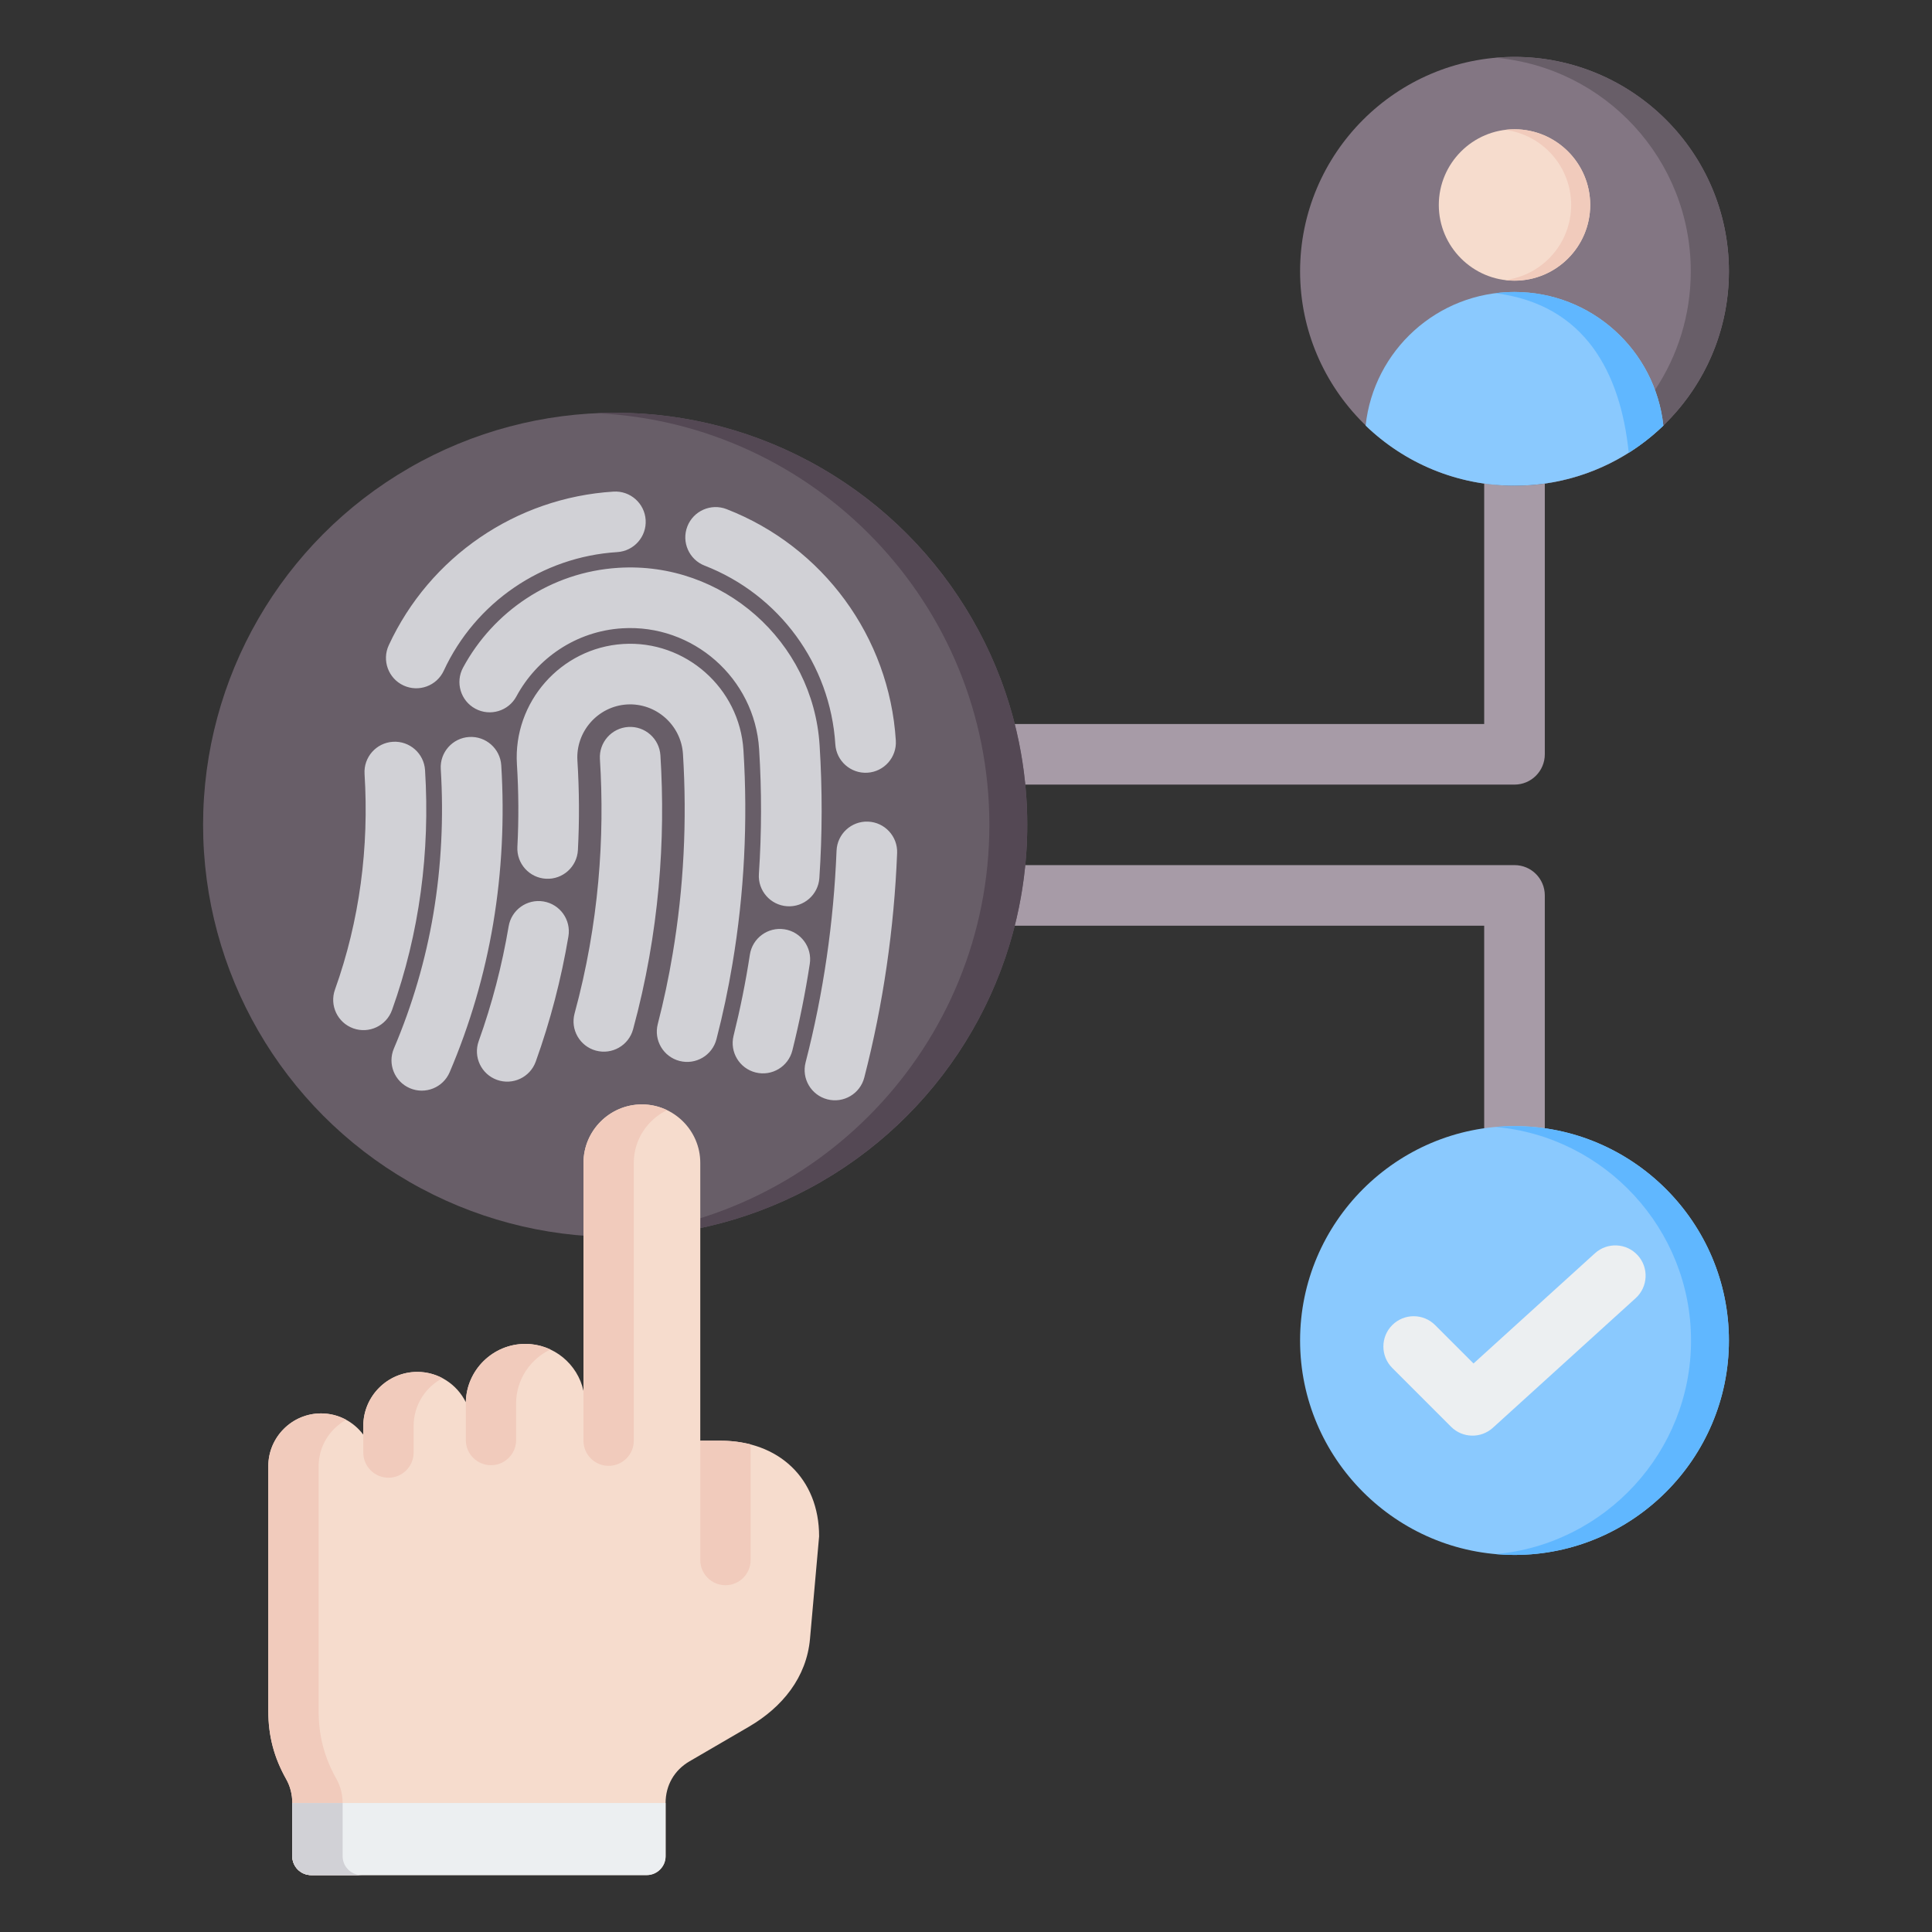 <svg clip-rule="evenodd" fill-rule="evenodd" stroke-linejoin="round" stroke-miterlimit="2" viewBox="0 0 510 510" xmlns="http://www.w3.org/2000/svg"><rect x="0" y="0" width="510" height="510" fill="#333333" stroke="none"/><g><path d="m259.577 207.115c-4.415 0-8-3.585-8-8 0-4.416 3.585-8 8-8h132.213v-109.497c0-4.416 3.585-8 8-8s8 3.584 8 8v117.497c0 4.418-3.582 8-8 8zm0 37.252c-4.415 0-8-3.585-8-8s3.585-8 8-8h140.213c4.418 0 8 3.582 8 8v117.497c0 4.415-3.585 8-8 8s-8-3.585-8-8v-109.497z" fill="#a79ba7"/><g><circle cx="162.389" cy="217.741" fill="#685e68" r="108.779"/><path d="m157.389 109.075c1.658-.076 3.325-.114 5-.114 60.037 0 108.78 48.743 108.78 108.78s-48.743 108.779-108.78 108.779c-1.675 0-3.342-.038-5-.113 57.72-2.617 103.78-50.305 103.78-108.666s-46.06-106.05-103.78-108.666z" fill="#544854"/><path d="m158.362 200.39c-.277-4.407 3.075-8.21 7.481-8.488 4.407-.278 8.21 3.074 8.488 7.481 1.395 22.135-.269 46.831-7.215 72.333-1.16 4.26-5.561 6.777-9.821 5.616-4.26-1.16-6.777-5.561-5.616-9.821 6.445-23.664 7.979-46.581 6.683-67.121zm-54.875 66.235c-1.487 4.158-6.07 6.325-10.227 4.838s-6.325-6.07-4.838-10.227c6.52-18.225 9.025-37.546 7.811-56.94-.276-4.407 3.078-8.209 7.485-8.484 4.406-.276 8.208 3.077 8.484 7.484 1.35 21.572-1.463 43.058-8.715 63.329zm13.656-89.573c-1.856 4.006-6.615 5.752-10.622 3.896-4.006-1.856-5.752-6.615-3.896-10.622 10.808-23.331 33.568-38.946 59.329-40.554 4.407-.275 8.208 3.08 8.483 7.487.275 4.406-3.079 8.207-7.486 8.482-19.89 1.242-37.463 13.297-45.808 31.311zm68.861-27.739c-4.115-1.6-6.157-6.24-4.557-10.355s6.24-6.158 10.355-4.558c25.455 9.896 42.959 33.691 44.674 61.093.276 4.406-3.078 8.208-7.485 8.484-4.406.275-8.208-3.078-8.484-7.485-1.324-21.162-14.845-39.536-34.503-47.179zm34.826 75.248c.176-4.411 3.901-7.85 8.313-7.674s7.851 3.9 7.675 8.312c-.799 20.006-3.667 39.864-8.669 59.25-1.103 4.276-5.469 6.851-9.744 5.748-4.276-1.103-6.851-5.469-5.748-9.745 4.717-18.287 7.42-37.02 8.173-55.891zm-102.13 58.477c-1.731 4.062-6.434 5.955-10.496 4.224s-5.954-6.434-4.223-10.496c4.865-11.418 8.36-23.348 10.424-35.58 2.115-12.6 2.732-25.427 1.946-38.164-.272-4.407 3.086-8.205 7.493-8.477 4.406-.272 8.205 3.085 8.477 7.492.86 13.95.18 28-2.137 41.801l-.001.007c-2.274 13.474-6.123 26.616-11.483 39.193zm17.615-99.203c-2.096 3.886-6.953 5.339-10.839 3.242-3.886-2.096-5.338-6.953-3.242-10.839 7.965-14.763 23.134-25.234 40.984-26.347 27.483-1.731 51.425 19.385 53.139 46.869.734 11.679.717 23.374-.066 35.02-.296 4.406-4.113 7.742-8.518 7.446-4.405-.297-7.742-4.114-7.445-8.519.736-10.957.751-21.959.061-32.947l-.001-.003c-1.166-18.705-17.461-33.077-36.166-31.897h-.006c-12.16.757-22.475 7.919-27.901 17.975zm61.633 68.168c.669-4.364 4.755-7.365 9.119-6.696 4.365.668 7.365 4.754 6.697 9.119-1.177 7.682-2.713 15.299-4.593 22.85-1.066 4.284-5.411 6.897-9.695 5.831-4.285-1.067-6.898-5.411-5.831-9.696 1.761-7.075 3.201-14.211 4.303-21.408zm-56.522 28.228c-1.492 4.156-6.077 6.318-10.232 4.826-4.156-1.492-6.319-6.077-4.827-10.232 3.529-9.828 6.163-19.974 7.904-30.301.734-4.354 4.865-7.293 9.219-6.559s7.292 4.865 6.558 9.219c-1.899 11.264-4.774 22.329-8.622 33.047zm11.129-55.835c-.231 4.409-3.998 7.802-8.407 7.571-4.409-.23-7.802-3.997-7.571-8.407.379-7.26.333-14.535-.122-21.796l-.001-.007c-1.015-16.41 11.596-30.726 28.028-31.762l.009-.001c16.411-1.015 30.727 11.595 31.763 28.027v.005c1.178 18.844.228 37.835-2.912 56.45-1.115 6.686-2.524 13.306-4.212 19.844-1.103 4.275-5.47 6.85-9.745 5.746-4.276-1.103-6.85-5.47-5.747-9.745 1.572-6.091 2.885-12.257 3.923-18.485l.003-.016c2.937-17.409 3.823-35.169 2.722-52.792-.484-7.658-7.154-13.535-14.802-13.065-7.658.486-13.533 7.158-13.06 14.806.493 7.87.542 15.757.131 23.627z" fill="#d1d1d6"/></g><g><path d="m399.79 410.464c31.158 0 56.6-25.443 56.6-56.6 0-31.158-25.442-56.6-56.6-56.6s-56.6 25.442-56.6 56.6c0 31.157 25.442 56.6 56.6 56.6z" fill="#8ac9fe"/><path d="m394.79 410.244c28.834-2.548 51.6-26.907 51.6-56.38s-22.766-53.832-51.6-56.38c1.648-.146 3.316-.22 5-.22 31.158 0 56.6 25.442 56.6 56.6 0 31.157-25.442 56.6-56.6 56.6-1.684 0-3.352-.074-5-.22z" fill="#60b7ff"/><path d="m367.52 361.104c-3.122-3.122-3.122-8.191 0-11.313s8.192-3.122 11.314 0l10.137 10.137 32.055-29.098c3.269-2.968 8.333-2.723 11.3.546 2.968 3.269 2.723 8.333-.546 11.301l-37.699 34.221c-3.16 2.869-8.016 2.752-11.034-.266z" fill="#eceff1"/></g><g><path d="m184.855 380.312v-73.361c0-8.482-6.932-15.414-15.414-15.414-8.483 0-15.415 6.944-15.415 15.414v60.217c-1.526-7.076-7.858-12.411-15.367-12.411-8.518 0-15.534 6.885-15.691 15.403-2.33-4.734-7.208-8.014-12.807-8.014-7.846 0-14.261 6.416-14.261 14.25v2.318c-2.535-3.4-6.596-5.61-11.15-5.61-7.653 0-13.925 6.259-13.925 13.924v64.579c0 6.62 1.49 12.302 4.734 18.069 1.045 1.851 1.598 3.989 1.598 6.272v14.057c0 2.739 2.235 4.974 4.974 4.974h88.583c2.739 0 4.986-2.235 4.986-4.974v-14.057c0-4.662 2.295-8.662 6.32-11.005l15.655-9.119c8.842-5.155 15.246-13.036 16.147-23.236l2.403-27.021c0-15.343-10.717-25.255-26.035-25.255z" fill="#f6dccd"/><path d="m91.394 374.798c-1.982-1.082-4.241-1.694-6.644-1.694-7.653 0-13.925 6.259-13.925 13.924v64.579c0 6.62 1.49 12.302 4.734 18.069 1.045 1.851 1.598 3.989 1.598 6.272v14.057c0 2.739 2.235 4.974 4.974 4.974h13.288c-2.739 0-4.974-2.235-4.974-4.974v-14.057c0-2.283-.565-4.421-1.598-6.272-3.244-5.767-4.734-11.449-4.734-18.069v-64.579c0-5.262 2.956-9.864 7.281-12.23zm31.574-4.638c.157-8.518 7.173-15.403 15.691-15.403 2.379 0 4.626.529 6.644 1.478-5.25 2.475-8.938 7.774-9.059 13.925v9.972c0 3.676-2.967 6.644-6.632 6.644-3.676 0-6.644-2.968-6.644-6.644zm-6.163-6.356c-4.518 2.391-7.617 7.149-7.617 12.592v7.04c0 3.664-2.968 6.644-6.644 6.644-3.665 0-6.644-2.98-6.644-6.644v-7.04c0-7.834 6.415-14.25 14.261-14.25 2.391 0 4.649.601 6.644 1.658zm59.28-70.753c-2.019-.974-4.266-1.514-6.644-1.514-8.483 0-15.415 6.944-15.415 15.414v73.361c0 3.665 2.968 6.632 6.632 6.632 3.676 0 6.644-2.967 6.644-6.632v-73.361c0-6.103 3.604-11.401 8.783-13.9zm22.058 88.234c-2.475-.636-5.13-.973-7.953-.973h-5.335v31.502c0 3.665 2.98 6.644 6.644 6.644 3.677 0 6.644-2.979 6.644-6.644z" fill="#f1cbbc"/><path d="m175.7 475.948h-98.543v14.057c0 2.739 2.235 4.974 4.974 4.974h88.583c2.739 0 4.986-2.235 4.986-4.974z" fill="#eceff1"/><path d="m90.445 475.948h-13.288v14.309l.012.132.024.241.024.132.012.12c.012.036.024.084.024.12l.024.12.108.361.036.108.036.12.048.108c.012.048.024.084.048.12.024.072.06.145.096.217l.049.108.12.216c.036.072.084.132.12.204l.144.193.06.108.072.084c.06.072.108.132.156.192.06.06.108.12.169.18l.168.168c.048.048.108.109.168.157s.12.108.192.156l.192.144.097.06.096.072c.072.036.144.084.204.12l.216.12.108.048c.072.037.144.073.217.109l.12.048.108.036.12.036.108.048.12.036.12.024.121.036.36.072.132.012.12.012.132.012.121.012h13.54c-2.739 0-4.974-2.235-4.974-4.974z" fill="#d1d1d6"/></g><g><path d="m399.79 128.214c31.171 0 56.6-25.422 56.6-56.593s-25.429-56.6-56.6-56.6-56.6 25.429-56.6 56.6 25.429 56.593 56.6 56.593z" fill="#837683"/><path d="m446.323 71.621c0 11.578-3.476 22.34-9.439 31.311-2.3 3.456-4.974 6.652-7.962 9.52-9.038 8.676-20.95 14.379-34.166 15.542 1.658.147 3.336.22 5.034.22 2.747 0 5.455-.194 8.102-.575.341-.046.682-.1 1.016-.153 26.926-4.359 47.482-27.715 47.482-55.865 0-31.258-25.342-56.6-56.6-56.6-1.698 0-3.376.073-5.034.221 28.905 2.546 51.567 26.812 51.567 56.379z" fill="#685e68"/><path d="m399.79 77.076c-20.389 0-37.174 15.448-39.3 35.275 10.181 9.82 24.032 15.863 39.3 15.863 2.747 0 5.455-.194 8.102-.575 12.033-1.724 22.849-7.239 31.191-15.288-2.119-19.833-18.904-35.275-39.293-35.275z" fill="#8ac9fe"/><path d="m394.763 77.397c23.524 2.988 33.003 20.789 35.182 42.12 3.296-2.072 6.357-4.478 9.138-7.166-2.119-19.833-18.904-35.275-39.293-35.275-1.705 0-3.382.107-5.027.321z" fill="#60b7ff"/><path d="m399.79 74.088c11.01 0 19.988-8.978 19.988-19.981 0-11.01-8.978-19.981-19.988-19.981-11.003 0-19.981 8.971-19.981 19.981 0 11.003 8.978 19.981 19.981 19.981z" fill="#f6dccd"/><path d="m414.744 54.107c0 10.187-7.621 18.59-17.467 19.827.822.1 1.664.154 2.513.154 11.037 0 19.981-8.945 19.981-19.981 0-11.037-8.944-19.981-19.981-19.981-.849 0-1.691.054-2.513.154 9.846 1.236 17.467 9.639 17.467 19.827z" fill="#f1cbbc"/></g></g></svg>